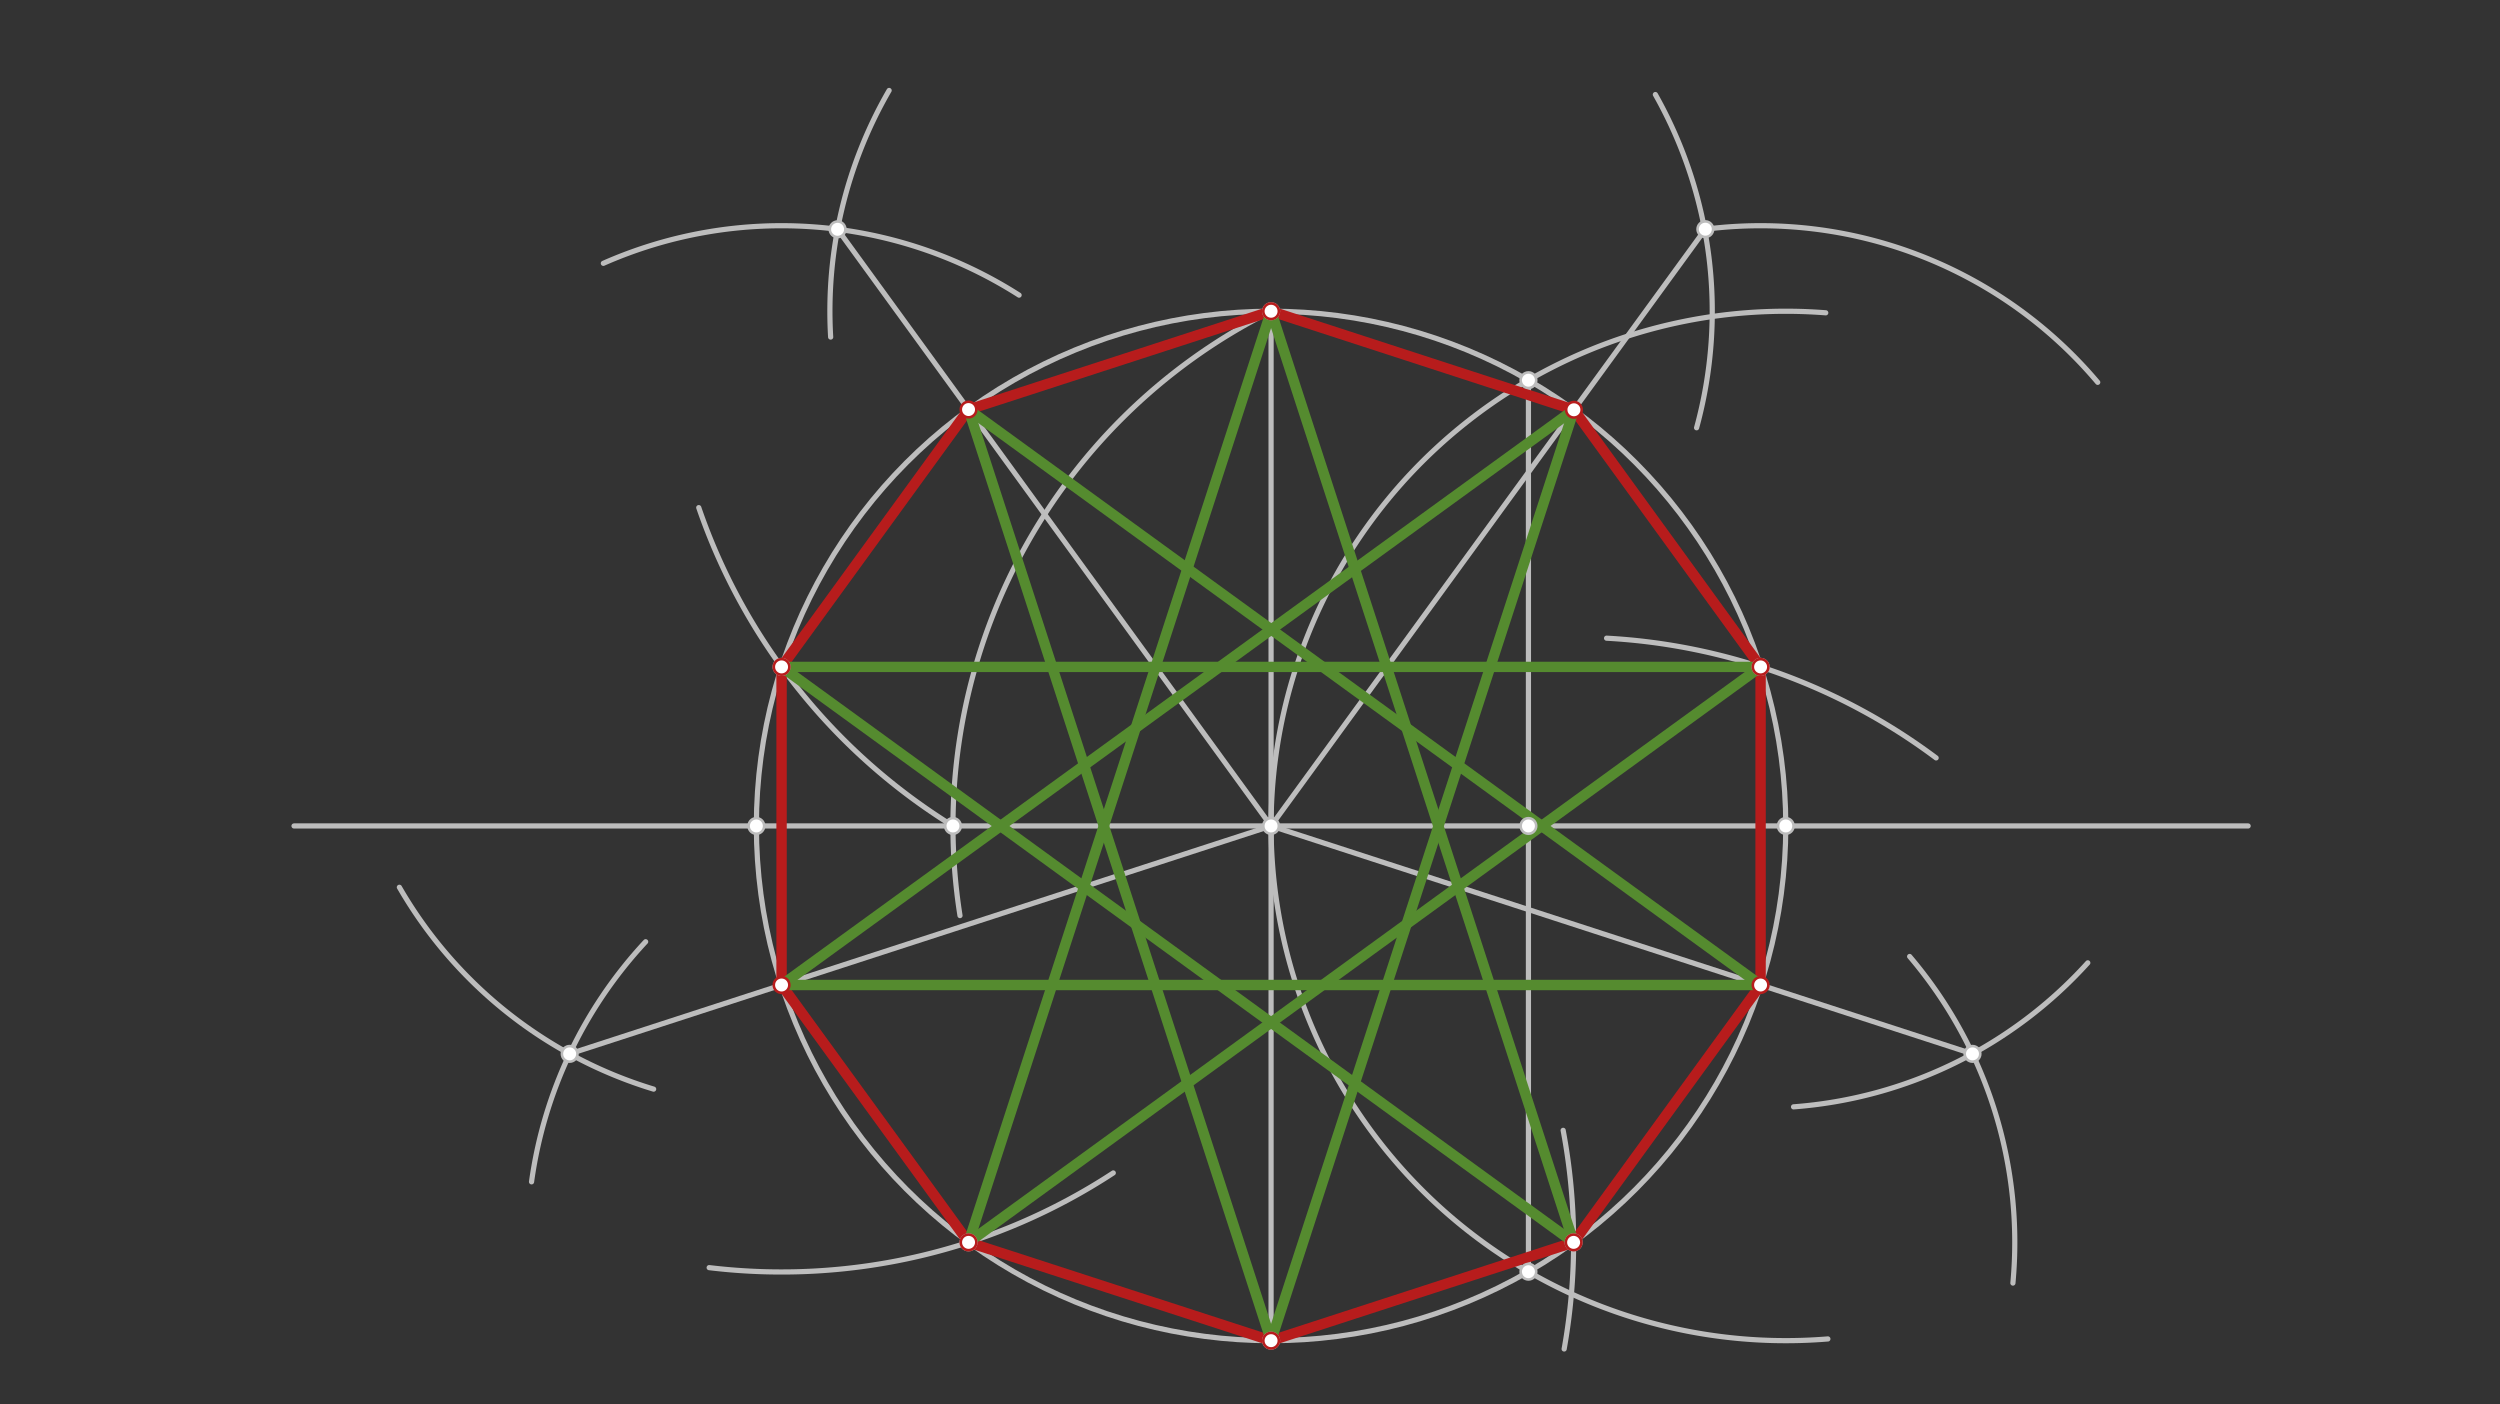 <svg xmlns="http://www.w3.org/2000/svg" class="svg--816" height="100%" preserveAspectRatio="xMidYMid meet" viewBox="0 0 963.78 541.417" width="100%"><rect x="0" y="0" width="963.78" height="541.417" fill="#333333" stroke="none"/><defs><marker id="marker-arrow" markerHeight="16" markerUnits="userSpaceOnUse" markerWidth="24" orient="auto-start-reverse" refX="24" refY="4" viewBox="0 0 24 8"><path d="M 0 0 L 24 4 L 0 8 z" stroke="inherit"></path></marker></defs><g class="aux-layer--949"></g><g class="main-layer--75a"><g class="element--733"><line stroke="#BDBDBD" stroke-dasharray="none" stroke-linecap="round" stroke-width="2" x1="113.35" x2="866.683" y1="318.416" y2="318.416"></line></g><g class="element--733"><g class="center--a87"><line x1="486.016" y1="318.416" x2="494.016" y2="318.416" stroke="#BDBDBD" stroke-width="1" stroke-linecap="round"></line><line x1="490.016" y1="314.416" x2="490.016" y2="322.416" stroke="#BDBDBD" stroke-width="1" stroke-linecap="round"></line><circle class="hit--87b" cx="490.016" cy="318.416" r="4" stroke="none" fill="transparent"></circle></g><circle cx="490.016" cy="318.416" fill="none" r="198.425" stroke="#BDBDBD" stroke-dasharray="none" stroke-width="2"></circle></g><g class="element--733"><line stroke="#BDBDBD" stroke-dasharray="none" stroke-linecap="round" stroke-width="2" x1="490.016" x2="490.016" y1="318.416" y2="119.991"></line></g><g class="element--733"><line stroke="#BDBDBD" stroke-dasharray="none" stroke-linecap="round" stroke-width="2" x1="490.016" x2="490.016" y1="318.416" y2="516.841"></line></g><g class="element--733"><path d="M 703.847 120.59 A 198.425 198.425 0 1 0 704.666 516.177" fill="none" stroke="#BDBDBD" stroke-dasharray="none" stroke-linecap="round" stroke-width="2"></path></g><g class="element--733"><line stroke="#BDBDBD" stroke-dasharray="none" stroke-linecap="round" stroke-width="2" x1="589.229" x2="589.229" y1="146.575" y2="490.257"></line></g><g class="element--733"><path d="M 490.016 119.991 A 221.846 221.846 0 0 0 370.09 352.966" fill="none" stroke="#BDBDBD" stroke-dasharray="none" stroke-linecap="round" stroke-width="2"></path></g><g class="element--733"><path d="M 367.383 318.416 A 233.263 233.263 0 0 1 269.381 195.699" fill="none" stroke="#BDBDBD" stroke-dasharray="none" stroke-linecap="round" stroke-width="2"></path></g><g class="element--733"><path d="M 273.397 488.687 A 233.263 233.263 0 0 0 429.178 452.188" fill="none" stroke="#BDBDBD" stroke-dasharray="none" stroke-linecap="round" stroke-width="2"></path></g><g class="element--733"><path d="M 602.616 435.762 A 233.263 233.263 0 0 1 602.999 520.045" fill="none" stroke="#BDBDBD" stroke-dasharray="none" stroke-linecap="round" stroke-width="2"></path></g><g class="element--733"><path d="M 619.359 246.029 A 233.263 233.263 0 0 1 746.398 292.18" fill="none" stroke="#BDBDBD" stroke-dasharray="none" stroke-linecap="round" stroke-width="2"></path></g><g class="element--733"><path d="M 232.604 101.512 A 170.079 170.079 0 0 1 392.871 113.774" fill="none" stroke="#BDBDBD" stroke-dasharray="none" stroke-linecap="round" stroke-width="2"></path></g><g class="element--733"><path d="M 342.765 34.88 A 170.079 170.079 0 0 0 320.229 129.935" fill="none" stroke="#BDBDBD" stroke-dasharray="none" stroke-linecap="round" stroke-width="2"></path></g><g class="element--733"><path d="M 153.965 342.061 A 170.079 170.079 0 0 0 251.98 419.869" fill="none" stroke="#BDBDBD" stroke-dasharray="none" stroke-linecap="round" stroke-width="2"></path></g><g class="element--733"><path d="M 248.901 363.055 A 170.079 170.079 0 0 0 204.915 455.608" fill="none" stroke="#BDBDBD" stroke-dasharray="none" stroke-linecap="round" stroke-width="2"></path></g><g class="element--733"><path d="M 736.189 368.737 A 170.079 170.079 0 0 1 776.001 494.636" fill="none" stroke="#BDBDBD" stroke-dasharray="none" stroke-linecap="round" stroke-width="2"></path></g><g class="element--733"><path d="M 804.868 371.187 A 170.079 170.079 0 0 1 691.438 426.703" fill="none" stroke="#BDBDBD" stroke-dasharray="none" stroke-linecap="round" stroke-width="2"></path></g><g class="element--733"><path d="M 657.427 88.36 A 170.079 170.079 0 0 1 808.692 147.387" fill="none" stroke="#BDBDBD" stroke-dasharray="none" stroke-linecap="round" stroke-width="2"></path></g><g class="element--733"><path d="M 638.165 36.452 A 170.079 170.079 0 0 1 654.056 164.911" fill="none" stroke="#BDBDBD" stroke-dasharray="none" stroke-linecap="round" stroke-width="2"></path></g><g class="element--733"><line stroke="#BDBDBD" stroke-dasharray="none" stroke-linecap="round" stroke-width="2" x1="322.898" x2="490.016" y1="88.397" y2="318.416"></line></g><g class="element--733"><line stroke="#BDBDBD" stroke-dasharray="none" stroke-linecap="round" stroke-width="2" x1="219.613" x2="490.016" y1="406.275" y2="318.416"></line></g><g class="element--733"><line stroke="#BDBDBD" stroke-dasharray="none" stroke-linecap="round" stroke-width="2" x1="760.42" x2="490.016" y1="406.275" y2="318.416"></line></g><g class="element--733"><line stroke="#BDBDBD" stroke-dasharray="none" stroke-linecap="round" stroke-width="2" x1="657.427" x2="490.016" y1="88.36" y2="318.416"></line></g><g class="element--733"><line stroke="#B71C1C" stroke-dasharray="none" stroke-linecap="round" stroke-width="4" x1="490.016" x2="373.385" y1="119.991" y2="157.887"></line></g><g class="element--733"><line stroke="#B71C1C" stroke-dasharray="none" stroke-linecap="round" stroke-width="4" x1="373.385" x2="301.303" y1="157.887" y2="257.099"></line></g><g class="element--733"><line stroke="#B71C1C" stroke-dasharray="none" stroke-linecap="round" stroke-width="4" x1="301.303" x2="301.303" y1="257.099" y2="379.733"></line></g><g class="element--733"><line stroke="#B71C1C" stroke-dasharray="none" stroke-linecap="round" stroke-width="4" x1="301.303" x2="373.385" y1="379.733" y2="478.945"></line></g><g class="element--733"><line stroke="#B71C1C" stroke-dasharray="none" stroke-linecap="round" stroke-width="4" x1="373.385" x2="490.016" y1="478.945" y2="516.841"></line></g><g class="element--733"><line stroke="#B71C1C" stroke-dasharray="none" stroke-linecap="round" stroke-width="4" x1="490.016" x2="606.648" y1="516.841" y2="478.945"></line></g><g class="element--733"><line stroke="#B71C1C" stroke-dasharray="none" stroke-linecap="round" stroke-width="4" x1="606.648" x2="678.73" y1="478.945" y2="379.733"></line></g><g class="element--733"><line stroke="#B71C1C" stroke-dasharray="none" stroke-linecap="round" stroke-width="4" x1="678.73" x2="678.73" y1="379.733" y2="257.099"></line></g><g class="element--733"><line stroke="#B71C1C" stroke-dasharray="none" stroke-linecap="round" stroke-width="4" x1="678.73" x2="606.769" y1="257.099" y2="157.975"></line></g><g class="element--733"><line stroke="#B71C1C" stroke-dasharray="none" stroke-linecap="round" stroke-width="4" x1="606.769" x2="490.016" y1="157.975" y2="119.991"></line></g><g class="element--733"><line stroke="#558B2F" stroke-dasharray="none" stroke-linecap="round" stroke-width="4" x1="606.648" x2="490.016" y1="478.945" y2="119.991"></line></g><g class="element--733"><line stroke="#558B2F" stroke-dasharray="none" stroke-linecap="round" stroke-width="4" x1="490.016" x2="373.385" y1="119.991" y2="478.945"></line></g><g class="element--733"><line stroke="#558B2F" stroke-dasharray="none" stroke-linecap="round" stroke-width="4" x1="373.385" x2="678.73" y1="478.945" y2="257.099"></line></g><g class="element--733"><line stroke="#558B2F" stroke-dasharray="none" stroke-linecap="round" stroke-width="4" x1="678.73" x2="301.303" y1="257.099" y2="257.099"></line></g><g class="element--733"><line stroke="#558B2F" stroke-dasharray="none" stroke-linecap="round" stroke-width="4" x1="301.303" x2="606.648" y1="257.099" y2="478.945"></line></g><g class="element--733"><line stroke="#558B2F" stroke-dasharray="none" stroke-linecap="round" stroke-width="4" x1="490.016" x2="373.385" y1="516.841" y2="157.887"></line></g><g class="element--733"><line stroke="#558B2F" stroke-dasharray="none" stroke-linecap="round" stroke-width="4" x1="373.385" x2="678.73" y1="157.887" y2="379.733"></line></g><g class="element--733"><line stroke="#558B2F" stroke-dasharray="none" stroke-linecap="round" stroke-width="4" x1="678.73" x2="301.303" y1="379.733" y2="379.733"></line></g><g class="element--733"><line stroke="#558B2F" stroke-dasharray="none" stroke-linecap="round" stroke-width="4" x1="301.303" x2="606.769" y1="379.733" y2="157.975"></line></g><g class="element--733"><line stroke="#558B2F" stroke-dasharray="none" stroke-linecap="round" stroke-width="4" x1="606.769" x2="490.016" y1="157.975" y2="516.841"></line></g><g class="element--733"><circle cx="490.016" cy="318.416" r="3" stroke="#BDBDBD" stroke-width="1" fill="#ffffff"></circle>}</g><g class="element--733"><circle cx="291.591" cy="318.416" r="3" stroke="#BDBDBD" stroke-width="1" fill="#ffffff"></circle>}</g><g class="element--733"><circle cx="490.016" cy="119.991" r="3" stroke="#BDBDBD" stroke-width="1" fill="#ffffff"></circle>}</g><g class="element--733"><circle cx="490.016" cy="516.841" r="3" stroke="#BDBDBD" stroke-width="1" fill="#ffffff"></circle>}</g><g class="element--733"><circle cx="688.442" cy="318.416" r="3" stroke="#BDBDBD" stroke-width="1" fill="#ffffff"></circle>}</g><g class="element--733"><circle cx="589.229" cy="146.575" r="3" stroke="#BDBDBD" stroke-width="1" fill="#ffffff"></circle>}</g><g class="element--733"><circle cx="589.229" cy="490.257" r="3" stroke="#BDBDBD" stroke-width="1" fill="#ffffff"></circle>}</g><g class="element--733"><circle cx="589.229" cy="318.416" r="3" stroke="#BDBDBD" stroke-width="1" fill="#ffffff"></circle>}</g><g class="element--733"><circle cx="367.383" cy="318.416" r="3" stroke="#BDBDBD" stroke-width="1" fill="#ffffff"></circle>}</g><g class="element--733"><circle cx="301.303" cy="257.099" r="3" stroke="#BDBDBD" stroke-width="1" fill="#ffffff"></circle>}</g><g class="element--733"><circle cx="373.385" cy="478.945" r="3" stroke="#BDBDBD" stroke-width="1" fill="#ffffff"></circle>}</g><g class="element--733"><circle cx="606.648" cy="478.945" r="3" stroke="#BDBDBD" stroke-width="1" fill="#ffffff"></circle>}</g><g class="element--733"><circle cx="678.73" cy="257.099" r="3" stroke="#BDBDBD" stroke-width="1" fill="#ffffff"></circle>}</g><g class="element--733"><circle cx="322.898" cy="88.397" r="3" stroke="#BDBDBD" stroke-width="1" fill="#ffffff"></circle>}</g><g class="element--733"><circle cx="219.613" cy="406.275" r="3" stroke="#BDBDBD" stroke-width="1" fill="#ffffff"></circle>}</g><g class="element--733"><circle cx="760.42" cy="406.275" r="3" stroke="#BDBDBD" stroke-width="1" fill="#ffffff"></circle>}</g><g class="element--733"><circle cx="657.427" cy="88.36" r="3" stroke="#BDBDBD" stroke-width="1" fill="#ffffff"></circle>}</g><g class="element--733"><circle cx="490.016" cy="119.991" r="3" stroke="#B71C1C" stroke-width="1" fill="#ffffff"></circle>}</g><g class="element--733"><circle cx="373.385" cy="157.887" r="3" stroke="#B71C1C" stroke-width="1" fill="#ffffff"></circle>}</g><g class="element--733"><circle cx="301.303" cy="257.099" r="3" stroke="#B71C1C" stroke-width="1" fill="#ffffff"></circle>}</g><g class="element--733"><circle cx="301.303" cy="379.733" r="3" stroke="#B71C1C" stroke-width="1" fill="#ffffff"></circle>}</g><g class="element--733"><circle cx="373.385" cy="478.945" r="3" stroke="#B71C1C" stroke-width="1" fill="#ffffff"></circle>}</g><g class="element--733"><circle cx="490.016" cy="516.841" r="3" stroke="#B71C1C" stroke-width="1" fill="#ffffff"></circle>}</g><g class="element--733"><circle cx="606.648" cy="478.945" r="3" stroke="#B71C1C" stroke-width="1" fill="#ffffff"></circle>}</g><g class="element--733"><circle cx="678.73" cy="379.733" r="3" stroke="#B71C1C" stroke-width="1" fill="#ffffff"></circle>}</g><g class="element--733"><circle cx="678.73" cy="257.099" r="3" stroke="#B71C1C" stroke-width="1" fill="#ffffff"></circle>}</g><g class="element--733"><circle cx="606.769" cy="157.975" r="3" stroke="#B71C1C" stroke-width="1" fill="#ffffff"></circle>}</g></g><g class="snaps-layer--ac6"></g><g class="temp-layer--52d"></g></svg>